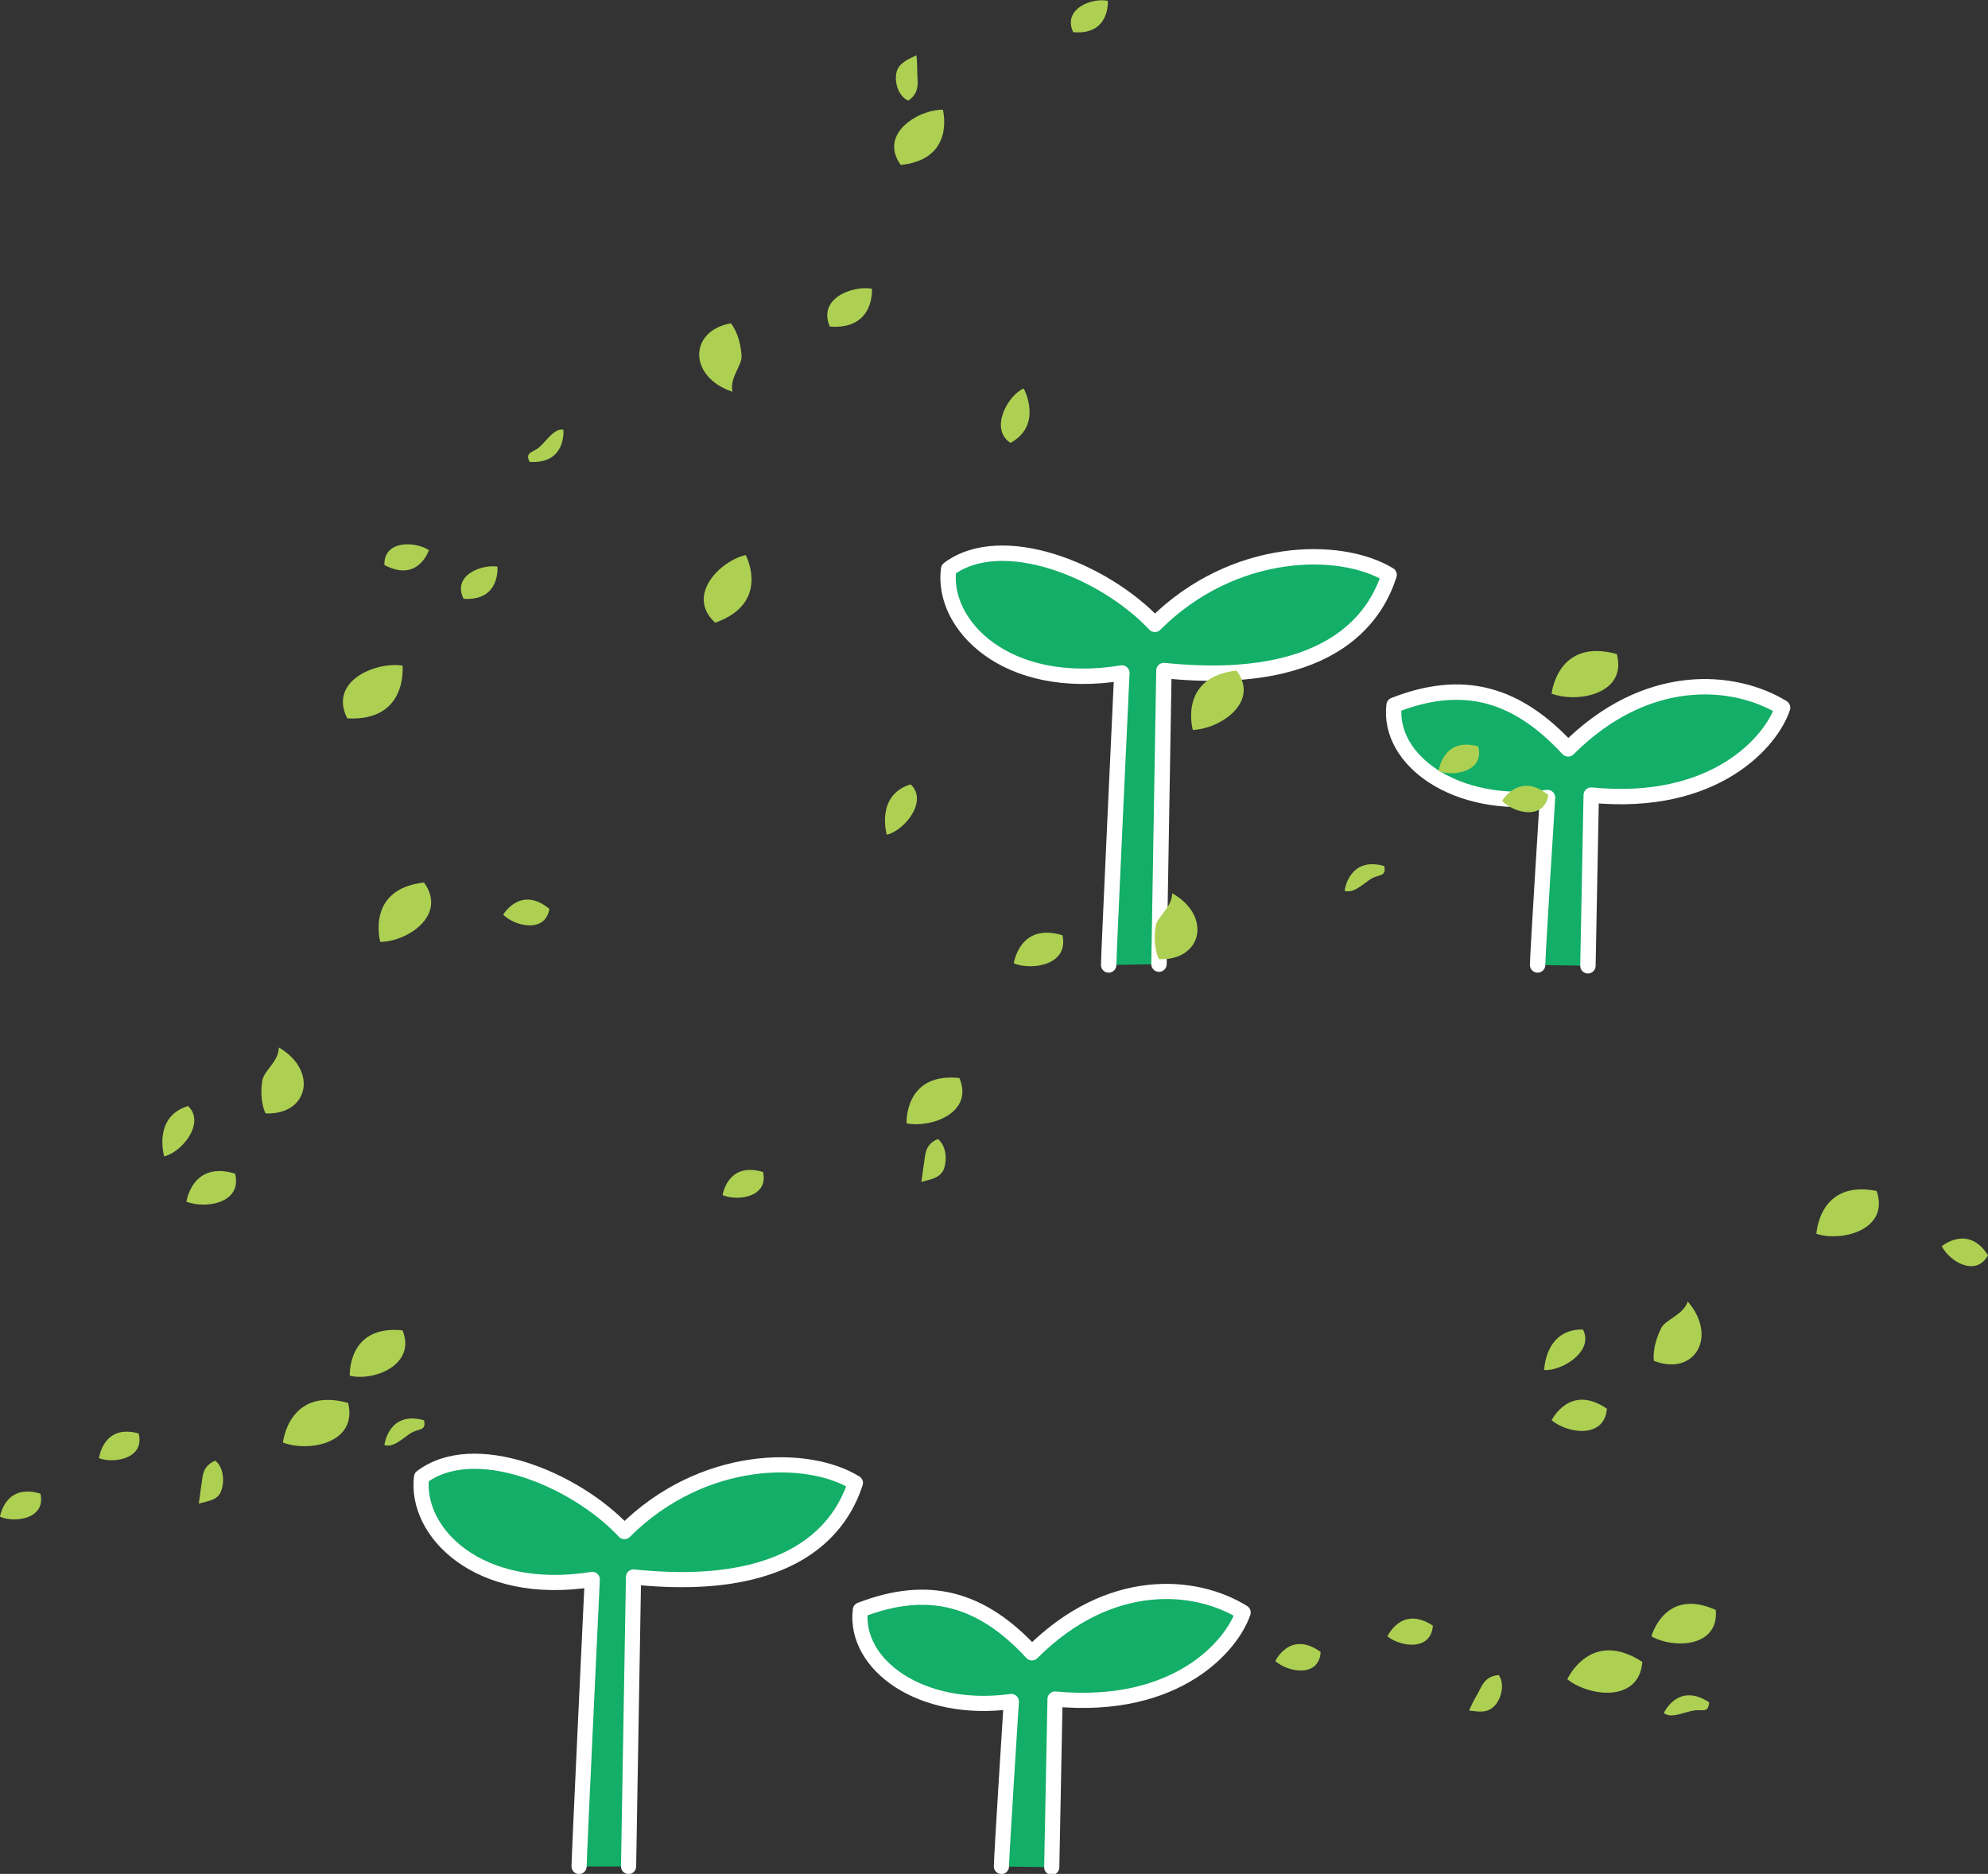 <?xml version="1.0" encoding="utf-8"?>
<!-- Generator: Adobe Illustrator 26.2.1, SVG Export Plug-In . SVG Version: 6.00 Build 0)  -->
<svg version="1.1" id="レイヤー_1" xmlns="http://www.w3.org/2000/svg" xmlns:xlink="http://www.w3.org/1999/xlink" x="0px"
	 y="0px" viewBox="0 0 241 227.2" style="enable-background:new 0 0 241 227.2;" xml:space="preserve">
<rect x="0" y="0" width="241" height="227.2" fill="#333333" stroke="none"/>
<style type="text/css">
	.st0{fill:#13AE67;stroke:#FFFFFF;stroke-width:1.866;stroke-linecap:round;stroke-linejoin:round;stroke-miterlimit:10;}
	.st1{fill:#ADD052;}
	.st2{fill:#13AE67;stroke:#FFFFFF;stroke-width:1.838;stroke-linecap:round;stroke-linejoin:round;stroke-miterlimit:10;}
</style>
<g>
	<g>
		<path class="st0" d="M186.4,117c0-1.2,1.2-20.3,1.2-20.3c-11.2,1.5-19.4-4.6-18.6-11.2c8.4-3.3,14.9-1.4,21.1,5.3
			c9.5-9.5,20.1-8.6,26-5c-1.3,4-8.1,12.1-23.2,10.6l-0.4,20.7"/>
		<path class="st0" d="M134.4,117c0-1.2,1.6-35.4,1.6-35.4c-14.1,2.3-21.9-5.9-21-12.6c6.4-4.8,18.8,0.1,25,6.7
			c9.5-9.5,22.5-9.6,28.4-6c-1.3,4-5.9,13.8-27.3,11.6l-0.6,35.6"/>
	</g>
	<g>
		<g>
			<g>
				<path class="st1" d="M109.9,136.2c0,0-0.3-6.2,6.4-5.5C118.1,134.9,112.9,136.8,109.9,136.2z"/>
				<path class="st1" d="M107.5,101.2c0,0-1.4-4.8,2.9-6.1C112.6,97.2,109.5,100.8,107.5,101.2z"/>
				<path class="st1" d="M87.6,144.9c0,0,0.6-4.1,4.9-2.8C93.2,145.1,89.5,145.7,87.6,144.9z"/>
				<path class="st1" d="M163,108c0,0,0.5-4.2,4.8-3c0.3,1.3-0.6,1-1.5,1.5C165.3,107.1,164.1,108.4,163,108z"/>
				<path class="st1" d="M188.1,84.1c0,0,0.7-6.8,7.9-4.8C197.3,84.1,191.3,85.3,188.1,84.1z"/>
				<path class="st1" d="M140.5,116.3c0,0-0.8-1.4-0.4-4c0.2-1.2,2-2.3,2-4C147,111.1,145.7,116.5,140.5,116.3z"/>
				<path class="st1" d="M174.4,93.5c0,0,0.5-4.2,4.8-3C180,93.5,176.3,94.2,174.4,93.5z"/>
				<path class="st1" d="M182.1,97.1c0,0,2.1-3.6,5.6-0.7C187.2,99.5,183.5,98.6,182.1,97.1z"/>
				<path class="st1" d="M122.9,116.8c0,0,0.7-5,5.9-3.4C129.6,117,125.1,117.7,122.9,116.8z"/>
				<path class="st1" d="M144.6,88.5c0,0-1.8-6.4,5.3-7.2C152.8,85.2,147.8,88.4,144.6,88.5z"/>
				<path class="st1" d="M111.7,143.3c0,0,0.1-0.8,0.3-2.2c0.2-0.9,0-2.3,1.7-3c1.1,0.9,1.1,2.7,0.7,3.7
					C113.9,142.9,112.7,143,111.7,143.3z"/>
			</g>
			<g>
				<path class="st1" d="M114.3,13.3c0,0,1.6,6-5.1,6.7C106.5,16.3,111.2,13.3,114.3,13.3z"/>
				<path class="st1" d="M124.1,47.1c0,0,2.4,4.4-1.6,6.6C119.9,52,122.2,47.9,124.1,47.1z"/>
				<path class="st1" d="M134.3,0.1c0,0,0.3,4.2-4.2,3.8C128.8,1.1,132.3-0.3,134.3,0.1z"/>
				<path class="st1" d="M68.3,52.1c0,0,0.4,4.2-4.1,3.9c-0.6-1.2,0.4-1.1,1.2-1.8C66.3,53.4,67.2,51.9,68.3,52.1z"/>
				<path class="st1" d="M48.8,80.7c0,0,0.7,6.8-6.7,6.4C39.8,82.6,45.5,80.2,48.8,80.7z"/>
				<path class="st1" d="M88.6,39.2c0,0,1.1,1.2,1.3,3.9c0.1,1.2-1.5,2.7-1.1,4.4C83.4,45.7,83.5,40.1,88.6,39.2z"/>
				<path class="st1" d="M60.3,68.7c0,0,0.4,4.2-4.1,3.9C54.8,69.8,58.3,68.4,60.3,68.7z"/>
				<path class="st1" d="M52,66.7c0,0-1.3,4-5.4,1.8C46.5,65.5,50.3,65.6,52,66.7z"/>
				<path class="st1" d="M105.7,35c0,0,0.4,5-5.1,4.6C99.1,36.2,103.3,34.6,105.7,35z"/>
				<path class="st1" d="M90.4,67.3c0,0,3.1,5.8-3.7,8.2C83.1,72.2,87.3,68,90.4,67.3z"/>
				<path class="st1" d="M111.1,6.7c0,0,0.1,0.8,0.1,2.2c0,0.9,0.4,2.3-1.1,3.3c-1.3-0.6-1.7-2.4-1.4-3.5
					C109,7.6,110.1,7.2,111.1,6.7z"/>
			</g>
			<g>
				<path class="st1" d="M42.4,166.8c0,0-0.3-6.2,6.4-5.5C50.5,165.5,45.3,167.5,42.4,166.8z"/>
				<path class="st1" d="M19.9,140.2c0,0-1.4-4.8,2.9-6.1C25,136.2,21.9,139.8,19.9,140.2z"/>
				<path class="st1" d="M0,183.9c0,0,0.6-4.1,4.9-2.8C5.6,184.1,1.9,184.7,0,183.9z"/>
				<path class="st1" d="M46.6,175.2c0,0,0.5-4.2,4.8-3c0.3,1.3-0.6,1-1.5,1.5C48.9,174.3,47.7,175.6,46.6,175.2z"/>
				<path class="st1" d="M34.3,174.9c0,0,0.7-6.8,7.9-4.8C43.4,175,37.4,176.1,34.3,174.9z"/>
				<path class="st1" d="M32.2,135c0,0-0.8-1.4-0.4-4c0.2-1.2,2-2.3,2-4C38.6,129.8,37.4,135.2,32.2,135z"/>
				<path class="st1" d="M12,176.8c0,0,0.5-4.2,4.8-3C17.6,176.8,13.9,177.5,12,176.8z"/>
				<path class="st1" d="M61,110.9c0,0,2.1-3.6,5.6-0.7C66.1,113.2,62.4,112.3,61,110.9z"/>
				<path class="st1" d="M22.6,145.7c0,0,0.7-5,5.9-3.4C29.4,145.9,24.9,146.6,22.6,145.7z"/>
				<path class="st1" d="M46.1,114.2c0,0-1.8-6.4,5.3-7.2C54.3,111,49.3,114.2,46.1,114.2z"/>
				<path class="st1" d="M24.1,182.3c0,0,0.1-0.8,0.3-2.2c0.2-0.9,0-2.3,1.7-3c1.1,0.9,1.1,2.7,0.7,3.7
					C26.4,181.9,25.2,182,24.1,182.3z"/>
			</g>
			<g>
				<path class="st1" d="M200.2,198.4c0,0,1.6-6,7.8-3.2C208.4,199.8,202.8,199.9,200.2,198.4z"/>
				<path class="st1" d="M187.2,166.1c0,0,0.1-5,4.7-4.9C193.3,163.9,189.2,166.3,187.2,166.1z"/>
				<path class="st1" d="M154.6,201.4c0,0,1.8-3.8,5.5-1.1C159.9,203.4,156.2,202.8,154.6,201.4z"/>
				<path class="st1" d="M201.7,207.7c0,0,1.7-3.8,5.5-1.3c-0.1,1.4-0.9,0.8-1.9,1C204.1,207.6,202.6,208.4,201.7,207.7z"/>
				<path class="st1" d="M190,203.6c0,0,2.8-6.2,9.1-2.1C198.7,206.5,192.6,205.7,190,203.6z"/>
				<path class="st1" d="M200.5,165c0,0-0.3-1.6,0.9-4c0.5-1,2.7-1.6,3.2-3.2C208.3,162.1,205.4,166.9,200.5,165z"/>
				<path class="st1" d="M168.2,198.4c0,0,1.7-3.8,5.5-1.3C173.5,200.2,169.8,199.7,168.2,198.4z"/>
				<path class="st1" d="M235.4,151.1c0,0,3.2-2.7,5.6,1.1C239.5,154.9,236.3,152.9,235.4,151.1z"/>
				<path class="st1" d="M188.1,172.2c0,0,2.2-4.5,6.7-1.4C194.5,174.5,190,173.8,188.1,172.2z"/>
				<path class="st1" d="M220.2,149.6c0,0,0.3-6.6,7.3-5.2C229.1,149.1,223.3,150.6,220.2,149.6z"/>
				<path class="st1" d="M178.1,207.4c0,0,0.3-0.8,1-2c0.5-0.8,0.8-2.2,2.6-2.3c0.8,1.2,0.2,3-0.5,3.7
					C180.3,207.8,179.1,207.5,178.1,207.4z"/>
			</g>
		</g>
		<g>
			<path class="st2" d="M121.4,226.3c0-1.2,1.2-20,1.2-20c-11,1.5-19.1-4.5-18.3-11.1c8.3-3.2,14.7-1.4,20.8,5.2
				c9.4-9.4,19.8-8.5,25.6-4.9c-1.3,3.9-7.9,11.9-22.8,10.5l-0.4,20.4"/>
			<path class="st2" d="M70.2,226.3c0-1.2,1.6-34.8,1.6-34.8c-13.9,2.2-21.5-5.8-20.7-12.4c6.3-4.8,18.5,0.1,24.6,6.6
				c9.4-9.4,22.2-9.5,28-5.9c-1.3,3.9-5.8,13.6-26.9,11.4l-0.6,35.1"/>
		</g>
	</g>
</g>
</svg>
